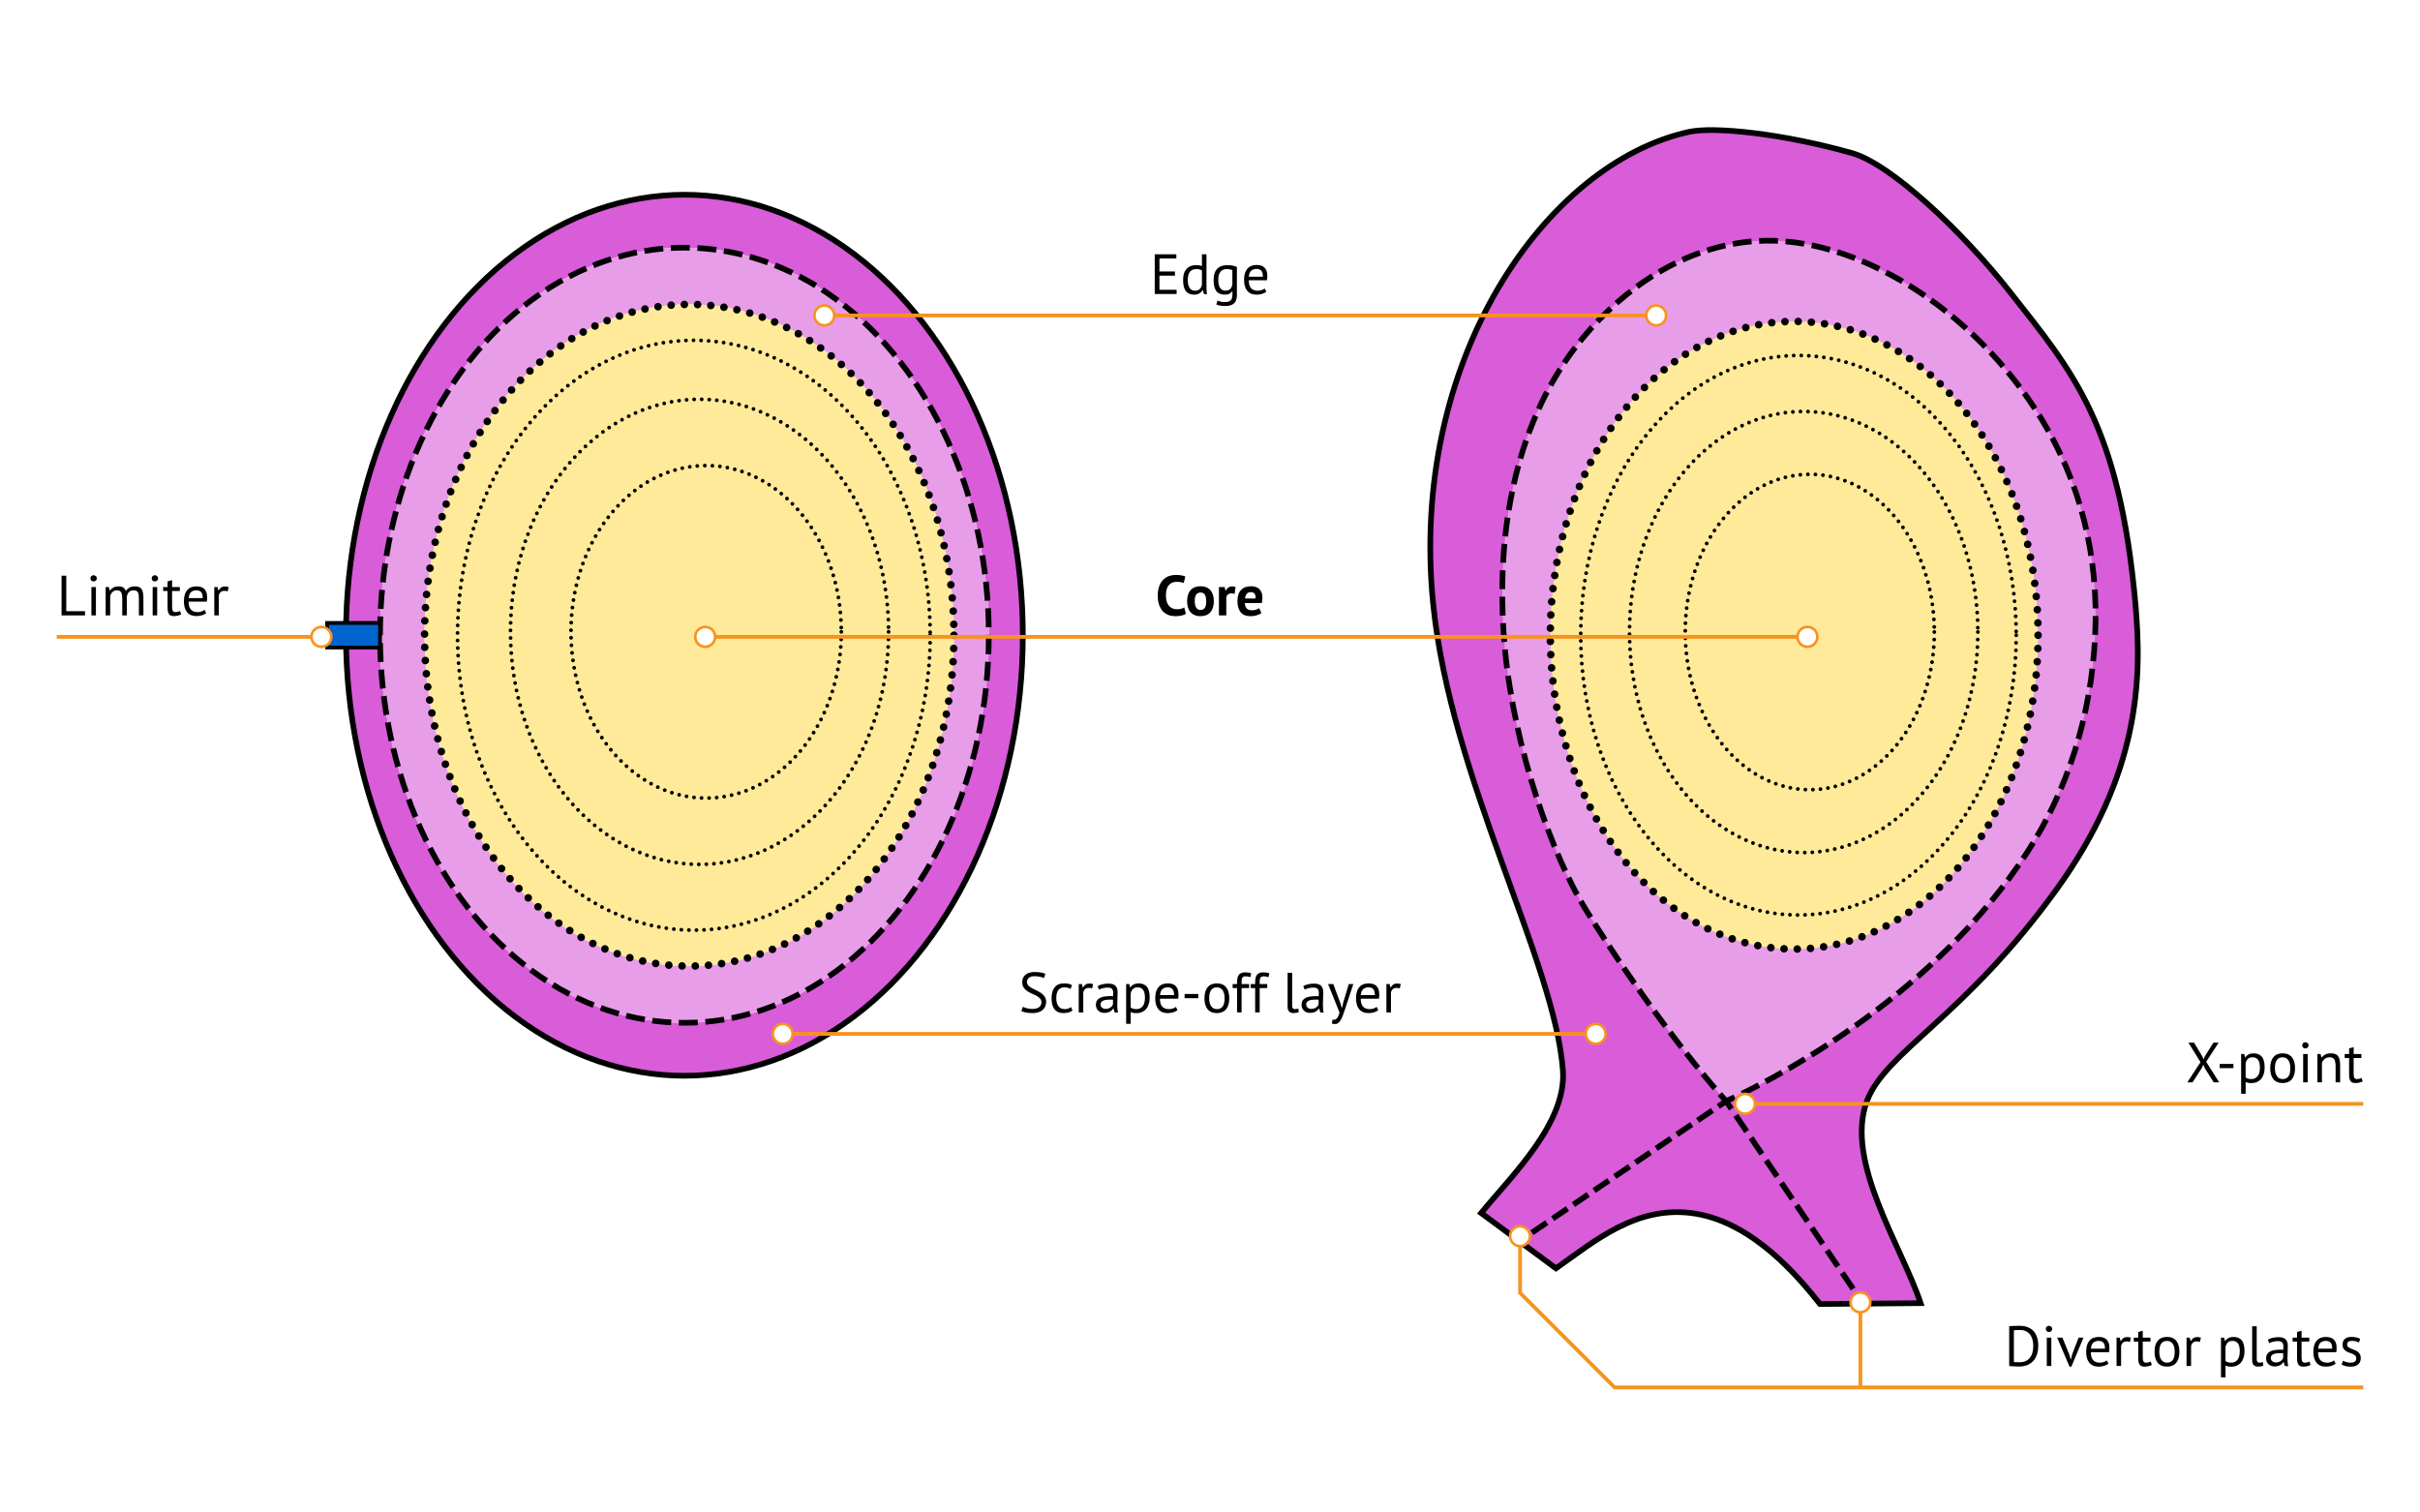 <?xml version="1.0" encoding="UTF-8"?>
<svg xmlns="http://www.w3.org/2000/svg" width="1280" height="800" viewBox="0 0 1280 800">
  <g id="Layer_1" data-name="Layer 1">
    <rect width="1280" height="800" style="fill: #fff; stroke-width: 0px;"/>
    <g>
      <path d="m541,336c0,128.68-80.14,233-179,233s-179-104.32-179-233,80.14-233,179-233,179,104.32,179,233Zm-179-205c-88.92,0-161,91.78-161,205s72.08,205,161,205,161-91.78,161-205-72.08-205-161-205Z" style="fill: #d95cd9; stroke-width: 0px;"/>
      <path d="m523,336c0,113.22-72.08,205-161,205s-161-91.78-161-205,72.08-205,161-205,161,91.78,161,205Zm-158.44-175c-77.32,0-140,78.35-140,175s62.68,175,140,175,140-78.35,140-175-62.68-175-140-175Z" style="fill: #e89de8; stroke-width: 0px;"/>
      <ellipse cx="364.56" cy="336" rx="140" ry="175" style="fill: #ffea99; stroke-width: 0px;"/>
      <ellipse cx="362" cy="336" rx="179" ry="233" style="fill: none; stroke: #000; stroke-miterlimit: 10; stroke-width: 3px;"/>
      <ellipse cx="362" cy="336" rx="161" ry="205" style="fill: none; stroke: #000; stroke-dasharray: 0 0 10.05 4.02; stroke-miterlimit: 10; stroke-width: 3px;"/>
      <ellipse cx="364.56" cy="336" rx="140" ry="175" style="fill: none; stroke: #000; stroke-dasharray: 0 0 0 7; stroke-linecap: round; stroke-linejoin: round; stroke-width: 4px;"/>
      <g>
        <ellipse cx="367" cy="336" rx="125" ry="156" style="fill: none; stroke: #000; stroke-dasharray: 0 0 0 4; stroke-linecap: round; stroke-linejoin: round; stroke-width: 2px;"/>
        <ellipse cx="370" cy="334.2" rx="100" ry="123" style="fill: none; stroke: #000; stroke-dasharray: 0 0 0 4; stroke-linecap: round; stroke-linejoin: round; stroke-width: 2px;"/>
        <ellipse cx="373.5" cy="334.2" rx="71.5" ry="87.95" style="fill: none; stroke: #000; stroke-dasharray: 0 0 0 4; stroke-linecap: round; stroke-linejoin: round; stroke-width: 2px;"/>
      </g>
      <rect x="173" y="329.5" width="28" height="13" style="fill: #0064cf; stroke: #000; stroke-miterlimit: 10; stroke-width: 2px;"/>
    </g>
    <g>
      <path d="m1129.49,319.56c3.5,38.9,2.53,89.49-41.58,150.66-48.9,67.8-90.67,86.03-100.45,112.19-11.96,32,18.42,76.82,28.4,106.86l-53.21.46c-11.13-13.97-34.92-42.69-65.84-47.79s-53.87,14.96-73.82,28.93l-39.57-29.26c16.63-20.29,45.29-47.83,43.23-75.48-4.32-57.86-59.24-154.23-68.6-246.56-13.09-129.1,59.62-233.3,135.33-249.82,13.29-2.9,49.66.89,86.17,11.22,20.69,5.85,58.39,41.47,83.32,73.14,33.83,42.97,58.08,70.5,66.64,165.46Z" style="fill: #d95cd9; stroke-width: 0px;"/>
      <path d="m1108.17,336c-2.04,43.44-14.92,82.26-35.64,114.36-56.83,88.05-159.55,132.05-159.55,132.05,0,0-34.58-37.69-73.99-100.92-17.75-28.48-38.21-85.42-43.06-138.96-5.66-62.45,6.5-121.77,41.15-163.66,21.79-26.34,53.69-48.82,91.86-51.38,51.5-3.46,115.07,35.42,151.06,94.49,20.06,32.92,30.17,71.42,28.17,114.01Z" style="fill: #e89de8; stroke-width: 0px;"/>
      <ellipse cx="949" cy="336" rx="129" ry="166" style="fill: #ffea99; stroke-width: 0px;"/>
      <path d="m1129.49,319.56c3.5,38.9,2.53,89.49-41.58,150.66-48.9,67.8-90.67,86.03-100.45,112.19-11.96,32,18.42,76.82,28.4,106.86l-53.21.46c-11.13-13.97-34.92-42.69-65.84-47.79s-53.87,14.96-73.82,28.93l-39.57-29.26c16.63-20.29,45.29-47.83,43.23-75.48-4.32-57.86-59.24-154.23-68.6-246.56-13.09-129.1,59.62-233.3,135.33-249.82,13.29-2.9,49.66.89,86.17,11.22,20.69,5.85,58.39,41.47,83.32,73.14,33.83,42.97,58.08,70.5,66.64,165.46Z" style="fill: none; stroke: #000; stroke-miterlimit: 10; stroke-width: 3px;"/>
      <g>
        <g>
          <path d="m917.53,580.34c-2.93,1.38-4.55,2.07-4.55,2.07,0,0-1.17-1.27-3.31-3.74" style="fill: none; stroke: #000; stroke-miterlimit: 10; stroke-width: 3px;"/>
          <path d="m907.06,575.65c-11.52-13.49-38.43-46.6-68.07-94.15-17.75-28.48-38.21-85.42-43.06-138.96-5.66-62.45,6.5-121.77,41.15-163.66,21.79-26.34,53.69-48.82,91.86-51.38,51.5-3.46,115.07,35.42,151.06,94.49,20.06,32.92,30.17,71.42,28.17,114.01-2.04,43.44-14.92,82.26-35.64,114.36-48.36,74.92-129.95,117.96-153.2,129.12" style="fill: none; stroke: #000; stroke-dasharray: 0 0 9.99 4; stroke-miterlimit: 10; stroke-width: 3px;"/>
        </g>
        <g>
          <line x1="803.02" y1="656.9" x2="807.16" y2="654.1" style="fill: none; stroke: #000; stroke-miterlimit: 10; stroke-width: 3px;"/>
          <line x1="810.29" y1="651.98" x2="907.28" y2="586.28" style="fill: none; stroke: #000; stroke-dasharray: 0 0 9.45 3.78; stroke-miterlimit: 10; stroke-width: 3px;"/>
          <line x1="908.85" y1="585.22" x2="912.98" y2="582.41" style="fill: none; stroke: #000; stroke-miterlimit: 10; stroke-width: 3px;"/>
        </g>
        <g>
          <line x1="985.26" y1="689.27" x2="982.46" y2="685.13" style="fill: none; stroke: #000; stroke-miterlimit: 10; stroke-width: 3px;"/>
          <line x1="980.16" y1="681.73" x2="916.94" y2="588.25" style="fill: none; stroke: #000; stroke-dasharray: 0 0 10.26 4.1; stroke-miterlimit: 10; stroke-width: 3px;"/>
          <line x1="915.79" y1="586.55" x2="912.98" y2="582.41" style="fill: none; stroke: #000; stroke-miterlimit: 10; stroke-width: 3px;"/>
        </g>
      </g>
      <ellipse cx="949" cy="336" rx="129" ry="166" style="fill: none; stroke: #000; stroke-dasharray: 0 0 0 7; stroke-linecap: round; stroke-linejoin: round; stroke-width: 4px;"/>
      <g>
        <ellipse cx="951.25" cy="336" rx="115.18" ry="147.98" style="fill: none; stroke: #000; stroke-dasharray: 0 0 0 4; stroke-linecap: round; stroke-linejoin: round; stroke-width: 2px;"/>
        <ellipse cx="954.01" cy="334.29" rx="92.14" ry="116.67" style="fill: none; stroke: #000; stroke-dasharray: 0 0 0 4; stroke-linecap: round; stroke-linejoin: round; stroke-width: 2px;"/>
        <ellipse cx="957.24" cy="334.29" rx="65.88" ry="83.42" style="fill: none; stroke: #000; stroke-dasharray: 0 0 0 4; stroke-linecap: round; stroke-linejoin: round; stroke-width: 2px;"/>
      </g>
    </g>
  </g>
  <g id="Layer_2" data-name="Layer 2">
    <g>
      <line x1="1250" y1="583.85" x2="923" y2="583.85" style="fill: none; stroke: #f7931e; stroke-width: 2px;"/>
      <g>
        <path d="m923,578.59c-2.91,0-5.26,2.36-5.26,5.26s2.36,5.26,5.26,5.26,5.26-2.36,5.26-5.26-2.36-5.26-5.26-5.26Z" style="fill: #fff; stroke-width: 0px;"/>
        <path d="m923,577.89c3.29,0,5.96,2.68,5.96,5.96s-2.68,5.96-5.96,5.96-5.96-2.68-5.96-5.96,2.68-5.96,5.96-5.96-3.29,0,0,0Zm0,10.53c2.52,0,4.56-2.05,4.56-4.56s-2.05-4.56-4.56-4.56-4.56,2.05-4.56,4.56,2.05,4.56,4.56,4.56-2.52,0,0,0Z" style="fill: #f7931e; stroke-width: 0px;"/>
      </g>
    </g>
    <g>
      <line x1="373" y1="336.85" x2="956" y2="336.85" style="fill: none; stroke: #f7931e; stroke-width: 2px;"/>
      <g>
        <path d="m373,342.11c-2.91,0-5.26-2.36-5.26-5.26s2.36-5.26,5.26-5.26,5.26,2.36,5.26,5.26-2.36,5.26-5.26,5.26Z" style="fill: #fff; stroke-width: 0px;"/>
        <path d="m373,342.81c3.29,0,5.96-2.68,5.96-5.96s-2.68-5.96-5.96-5.96-5.96,2.68-5.96,5.96,2.68,5.96,5.96,5.96-3.29,0,0,0Zm0-10.53c2.52,0,4.56,2.05,4.56,4.56s-2.05,4.56-4.56,4.56-4.56-2.05-4.56-4.56,2.05-4.56,4.56-4.56-2.52,0,0,0Z" style="fill: #f7931e; stroke-width: 0px;"/>
      </g>
      <g>
        <path d="m956,342.11c2.91,0,5.26-2.36,5.26-5.26s-2.36-5.26-5.26-5.26-5.26,2.36-5.26,5.26,2.36,5.26,5.26,5.26Z" style="fill: #fff; stroke-width: 0px;"/>
        <path d="m956,342.81c-3.29,0-5.96-2.68-5.96-5.96s2.68-5.96,5.96-5.96,5.96,2.68,5.96,5.96-2.68,5.96-5.96,5.96,3.29,0,0,0Zm0-10.53c-2.52,0-4.56,2.05-4.56,4.56s2.05,4.56,4.56,4.56,4.56-2.05,4.56-4.56-2.05-4.56-4.56-4.56,2.52,0,0,0Z" style="fill: #f7931e; stroke-width: 0px;"/>
      </g>
    </g>
    <g>
      <line x1="414" y1="546.85" x2="844" y2="546.85" style="fill: none; stroke: #f7931e; stroke-width: 2px;"/>
      <g>
        <path d="m414,552.11c-2.91,0-5.26-2.36-5.26-5.26s2.36-5.26,5.26-5.26,5.26,2.36,5.26,5.26-2.36,5.26-5.26,5.26Z" style="fill: #fff; stroke-width: 0px;"/>
        <path d="m414,552.81c3.29,0,5.96-2.68,5.96-5.96s-2.68-5.96-5.96-5.96-5.96,2.68-5.96,5.96,2.68,5.96,5.96,5.96-3.29,0,0,0Zm0-10.53c2.52,0,4.56,2.05,4.56,4.56s-2.05,4.56-4.56,4.56-4.56-2.05-4.56-4.56,2.05-4.56,4.56-4.56-2.52,0,0,0Z" style="fill: #f7931e; stroke-width: 0px;"/>
      </g>
      <g>
        <path d="m844,552.11c2.91,0,5.26-2.36,5.26-5.26s-2.36-5.26-5.26-5.26-5.26,2.36-5.26,5.26,2.36,5.26,5.26,5.26Z" style="fill: #fff; stroke-width: 0px;"/>
        <path d="m844,552.81c-3.29,0-5.96-2.68-5.96-5.96s2.68-5.96,5.96-5.96,5.96,2.68,5.96,5.96-2.68,5.96-5.96,5.96,3.29,0,0,0Zm0-10.53c-2.52,0-4.56,2.05-4.56,4.56s2.05,4.56,4.56,4.56,4.56-2.05,4.56-4.56-2.05-4.56-4.56-4.56,2.52,0,0,0Z" style="fill: #f7931e; stroke-width: 0px;"/>
      </g>
    </g>
    <g>
      <line x1="436" y1="166.85" x2="876" y2="166.85" style="fill: none; stroke: #f7931e; stroke-width: 2px;"/>
      <g>
        <path d="m436,172.11c-2.91,0-5.26-2.36-5.26-5.26s2.36-5.26,5.26-5.26,5.26,2.36,5.26,5.26-2.36,5.26-5.26,5.26Z" style="fill: #fff; stroke-width: 0px;"/>
        <path d="m436,172.81c3.29,0,5.96-2.68,5.96-5.96s-2.68-5.96-5.96-5.96-5.96,2.68-5.96,5.96,2.68,5.96,5.96,5.96-3.29,0,0,0Zm0-10.53c2.52,0,4.56,2.05,4.56,4.56s-2.05,4.56-4.56,4.56-4.56-2.05-4.56-4.56,2.05-4.56,4.56-4.56-2.52,0,0,0Z" style="fill: #f7931e; stroke-width: 0px;"/>
      </g>
      <g>
        <path d="m876,172.11c2.91,0,5.26-2.36,5.26-5.26s-2.36-5.26-5.26-5.26-5.26,2.36-5.26,5.26,2.36,5.26,5.26,5.26Z" style="fill: #fff; stroke-width: 0px;"/>
        <path d="m876,172.81c-3.29,0-5.96-2.68-5.96-5.96s2.68-5.96,5.96-5.96,5.96,2.68,5.96,5.96-2.68,5.96-5.96,5.96,3.29,0,0,0Zm0-10.53c-2.52,0-4.56,2.05-4.56,4.56s2.05,4.56,4.56,4.56,4.56-2.05,4.56-4.56-2.05-4.56-4.56-4.56,2.52,0,0,0Z" style="fill: #f7931e; stroke-width: 0px;"/>
      </g>
    </g>
    <g>
      <line x1="30" y1="336.85" x2="170" y2="336.85" style="fill: none; stroke: #f7931e; stroke-width: 2px;"/>
      <g>
        <path d="m170,342.11c2.91,0,5.26-2.36,5.26-5.26s-2.36-5.26-5.26-5.26-5.26,2.36-5.26,5.26,2.36,5.26,5.26,5.26Z" style="fill: #fff; stroke-width: 0px;"/>
        <path d="m170,342.81c-3.29,0-5.96-2.68-5.96-5.96s2.68-5.96,5.96-5.96,5.96,2.68,5.96,5.96-2.68,5.96-5.96,5.96,3.29,0,0,0Zm0-10.53c-2.52,0-4.56,2.05-4.56,4.56s2.05,4.56,4.56,4.56,4.56-2.05,4.56-4.56-2.05-4.56-4.56-4.56,2.52,0,0,0Z" style="fill: #f7931e; stroke-width: 0px;"/>
      </g>
    </g>
    <g>
      <path d="m1250,733.85h-396c-19.53-19.53-30.47-30.47-50-50v-30" style="fill: none; stroke: #f7931e; stroke-width: 2px;"/>
      <g>
        <circle cx="804" cy="653.85" r="5.26" style="fill: #fff; stroke-width: 0px;"/>
        <path d="m809.96,653.85c0,3.29-2.68,5.96-5.96,5.96s-5.96-2.68-5.96-5.96,2.68-5.96,5.96-5.96,5.96,2.68,5.96,5.96,0-3.29,0,0Zm-10.53,0c0,2.52,2.05,4.56,4.56,4.56s4.56-2.05,4.56-4.56-2.05-4.56-4.56-4.56-4.56,2.05-4.56,4.56,0-2.52,0,0Z" style="fill: #f7931e; stroke-width: 0px;"/>
      </g>
    </g>
    <g>
      <line x1="984" y1="733.85" x2="984" y2="688.85" style="fill: none; stroke: #f7931e; stroke-width: 2px;"/>
      <g>
        <circle cx="984" cy="688.85" r="5.26" style="fill: #fff; stroke-width: 0px;"/>
        <path d="m989.96,688.85c0,3.29-2.68,5.96-5.96,5.96s-5.96-2.68-5.96-5.96,2.68-5.96,5.96-5.96,5.96,2.68,5.96,5.96,0-3.29,0,0Zm-10.53,0c0,2.52,2.05,4.56,4.56,4.56s4.56-2.05,4.56-4.56-2.05-4.56-4.56-4.56-4.56,2.05-4.56,4.56,0-2.52,0,0Z" style="fill: #f7931e; stroke-width: 0px;"/>
      </g>
    </g>
    <g>
      <g>
        <path d="m1163.9,561.82l-6.39-10.32h3l4.26,7.11.75,1.71.72-1.71,4.5-7.11h2.76l-6.6,10.11,6.9,10.89h-2.91l-4.74-7.53-.81-1.8-.78,1.8-4.86,7.53h-2.79l6.99-10.68Z" style="stroke-width: 0px;"/>
        <path d="m1174.04,562.75h7.26v2.22h-7.26v-2.22Z" style="stroke-width: 0px;"/>
        <path d="m1185.38,557.5h1.65l.45,1.8h.12c.46-.7,1.05-1.23,1.79-1.6s1.57-.55,2.5-.55c2,0,3.49.59,4.47,1.77.98,1.18,1.47,3.11,1.47,5.79,0,1.26-.17,2.4-.5,3.41-.33,1.01-.79,1.87-1.39,2.57-.6.7-1.33,1.24-2.18,1.62-.85.38-1.79.57-2.83.57-.74,0-1.33-.04-1.75-.13s-.9-.24-1.39-.46v6.24h-2.4v-21Zm6.06,1.74c-1.02,0-1.83.26-2.42.79-.59.53-1,1.33-1.25,2.41v7.44c.36.28.77.5,1.23.65.46.15,1.07.22,1.83.22,1.38,0,2.48-.52,3.29-1.54.81-1.03,1.21-2.54,1.21-4.54,0-.82-.07-1.56-.21-2.24-.14-.67-.37-1.24-.67-1.71-.31-.47-.71-.83-1.2-1.1-.49-.26-1.09-.39-1.81-.39Z" style="stroke-width: 0px;"/>
        <path d="m1200.77,565c0-2.54.56-4.49,1.7-5.84,1.13-1.35,2.75-2.02,4.88-2.02,1.12,0,2.09.18,2.92.55s1.51.9,2.05,1.59c.54.69.94,1.52,1.2,2.49s.39,2.05.39,3.23c0,2.54-.56,4.48-1.69,5.83-1.13,1.35-2.76,2.03-4.88,2.03-1.12,0-2.1-.19-2.92-.55-.83-.37-1.52-.9-2.06-1.59-.54-.69-.94-1.52-1.2-2.49-.26-.97-.39-2.04-.39-3.22Zm2.49,0c0,.76.08,1.49.22,2.19.15.7.38,1.31.71,1.83.32.52.74.94,1.26,1.26.52.32,1.15.48,1.89.48,2.72.02,4.08-1.9,4.08-5.76,0-.78-.08-1.52-.23-2.22-.15-.7-.38-1.31-.71-1.83-.32-.52-.74-.93-1.26-1.24-.52-.31-1.15-.46-1.89-.46-2.72-.02-4.08,1.9-4.08,5.76Z" style="stroke-width: 0px;"/>
        <path d="m1217.69,552.94c0-.46.16-.86.46-1.19.31-.33.71-.49,1.19-.49s.89.16,1.23.49.51.73.51,1.19-.17.84-.51,1.14c-.34.3-.75.45-1.23.45s-.88-.15-1.19-.45c-.31-.3-.46-.68-.46-1.14Zm.51,4.56h2.4v15h-2.4v-15Z" style="stroke-width: 0px;"/>
        <path d="m1235.36,572.5v-8.55c0-1.56-.23-2.73-.67-3.53-.45-.79-1.28-1.18-2.48-1.18-1.06,0-1.93.28-2.62.85-.69.57-1.17,1.29-1.46,2.15v10.26h-2.4v-15h1.68l.45,1.83h.12c.48-.64,1.12-1.17,1.93-1.58.81-.41,1.77-.61,2.9-.61.82,0,1.54.09,2.16.28.62.19,1.14.53,1.55,1.01.41.48.72,1.12.93,1.94.21.81.31,1.83.31,3.07v9.06h-2.4Z" style="stroke-width: 0px;"/>
        <path d="m1240.16,557.5h2.34v-2.97l2.4-.69v3.66h4.08v2.1h-4.08v8.31c0,1.04.13,1.77.39,2.21.26.43.7.64,1.32.64.52,0,.96-.05,1.32-.17.36-.11.76-.25,1.2-.43l.54,1.83c-.54.26-1.13.47-1.77.63-.64.16-1.33.24-2.07.24-1.22,0-2.08-.34-2.58-1.04-.5-.69-.75-1.84-.75-3.46v-8.76h-2.34v-2.1Z" style="stroke-width: 0px;"/>
      </g>
      <g>
        <path d="m1062.71,701.5c.38-.06.8-.11,1.28-.13.47-.03.96-.05,1.47-.06s1.01-.02,1.5-.03c.49,0,.95-.01,1.37-.01,1.68,0,3.13.26,4.36.78,1.23.52,2.25,1.25,3.04,2.18s1.4,2.04,1.79,3.34c.39,1.3.58,2.73.58,4.29,0,1.42-.18,2.79-.55,4.09-.37,1.31-.96,2.47-1.75,3.48-.8,1.01-1.84,1.82-3.12,2.43-1.28.61-2.83.92-4.65.92-.32,0-.73,0-1.24-.02-.51,0-1.04-.03-1.58-.06s-1.04-.06-1.5-.08c-.46-.02-.79-.05-.99-.09v-21.03Zm5.67,1.98h-.85c-.31,0-.62.01-.92.03-.3.02-.58.04-.83.06-.25.02-.45.04-.58.06v16.8c.1.02.29.04.57.04s.57.02.87.03c.3.01.59.02.87.03s.47.01.57.01c1.4,0,2.57-.24,3.52-.72.95-.48,1.71-1.12,2.28-1.94s.98-1.74,1.21-2.79c.24-1.05.36-2.13.36-3.25,0-.98-.11-1.96-.33-2.96-.22-.99-.6-1.88-1.14-2.69-.54-.8-1.27-1.46-2.18-1.96s-2.05-.76-3.43-.76Z" style="stroke-width: 0px;"/>
        <path d="m1082.09,702.94c0-.46.15-.86.46-1.19.31-.33.71-.49,1.18-.49s.89.16,1.23.49c.34.33.51.73.51,1.19s-.17.84-.51,1.14c-.34.3-.75.45-1.23.45s-.88-.15-1.18-.45c-.31-.3-.46-.68-.46-1.14Zm.51,4.56h2.4v15h-2.4v-15Z" style="stroke-width: 0px;"/>
        <path d="m1094.45,716.29l.84,2.85h.03l.75-2.91,3.36-8.73h2.58l-6.39,15.33h-1.02l-6.51-15.33h2.76l3.6,8.79Z" style="stroke-width: 0px;"/>
        <path d="m1115.21,721.3c-.6.48-1.35.86-2.26,1.14s-1.88.42-2.89.42c-1.14,0-2.13-.19-2.97-.55-.84-.37-1.53-.9-2.07-1.59-.54-.69-.94-1.52-1.2-2.47-.26-.96-.39-2.04-.39-3.24,0-2.56.57-4.51,1.71-5.85,1.14-1.34,2.77-2.01,4.89-2.01.68,0,1.36.08,2.04.23.68.15,1.29.43,1.83.85.54.42.98,1.01,1.32,1.78.34.77.51,1.79.51,3.04,0,.66-.06,1.39-.18,2.19h-9.63c0,.88.09,1.66.27,2.34.18.68.46,1.25.84,1.72.38.47.88.83,1.49,1.08.61.25,1.35.38,2.23.38.68,0,1.36-.12,2.04-.36.68-.24,1.19-.52,1.53-.84l.9,1.74Zm-5.16-12.06c-1.18,0-2.13.31-2.83.93-.71.62-1.14,1.68-1.28,3.18h7.44c0-1.52-.29-2.58-.87-3.2-.58-.61-1.4-.91-2.46-.91Z" style="stroke-width: 0px;"/>
        <path d="m1126.58,709.81c-.6-.2-1.17-.3-1.71-.3-.86,0-1.54.23-2.04.71-.5.47-.81,1.06-.93,1.79v10.5h-2.4v-15h1.68l.45,1.83h.12c.38-.68.83-1.21,1.37-1.58.53-.37,1.21-.55,2.03-.55.58,0,1.23.1,1.95.3l-.51,2.31Z" style="stroke-width: 0px;"/>
        <path d="m1128.62,707.5h2.34v-2.97l2.4-.69v3.66h4.08v2.1h-4.08v8.31c0,1.04.13,1.77.39,2.21.26.43.7.64,1.32.64.52,0,.96-.05,1.32-.17.36-.11.76-.25,1.2-.43l.54,1.83c-.54.26-1.13.47-1.77.63-.64.16-1.33.24-2.07.24-1.22,0-2.08-.34-2.58-1.04-.5-.69-.75-1.84-.75-3.46v-8.76h-2.34v-2.1Z" style="stroke-width: 0px;"/>
        <path d="m1139.6,715c0-2.54.56-4.49,1.69-5.84,1.13-1.35,2.75-2.02,4.88-2.02,1.12,0,2.09.18,2.92.55s1.52.9,2.06,1.59c.54.69.94,1.52,1.2,2.49.26.97.39,2.05.39,3.23,0,2.54-.57,4.48-1.7,5.83-1.13,1.35-2.75,2.03-4.88,2.03-1.12,0-2.09-.19-2.92-.55-.83-.37-1.51-.9-2.05-1.59-.54-.69-.94-1.52-1.2-2.49-.26-.97-.39-2.04-.39-3.22Zm2.49,0c0,.76.08,1.49.23,2.19.15.7.38,1.31.71,1.83.32.52.74.94,1.26,1.26.52.32,1.15.48,1.89.48,2.72.02,4.08-1.9,4.08-5.76,0-.78-.08-1.52-.22-2.22-.15-.7-.39-1.31-.71-1.83-.32-.52-.74-.93-1.26-1.24-.52-.31-1.15-.46-1.89-.46-2.72-.02-4.08,1.9-4.08,5.76Z" style="stroke-width: 0px;"/>
        <path d="m1163.6,709.81c-.6-.2-1.17-.3-1.71-.3-.86,0-1.54.23-2.04.71-.5.47-.81,1.06-.93,1.79v10.5h-2.4v-15h1.68l.45,1.83h.12c.38-.68.83-1.21,1.36-1.58.53-.37,1.21-.55,2.03-.55.58,0,1.23.1,1.95.3l-.51,2.31Z" style="stroke-width: 0px;"/>
        <path d="m1174.73,707.5h1.65l.45,1.8h.12c.46-.7,1.05-1.23,1.79-1.6s1.57-.55,2.5-.55c2,0,3.49.59,4.47,1.77.98,1.18,1.47,3.11,1.47,5.79,0,1.26-.17,2.4-.5,3.41-.33,1.01-.79,1.87-1.39,2.57-.6.7-1.33,1.24-2.18,1.62-.85.38-1.79.57-2.83.57-.74,0-1.33-.04-1.75-.13s-.9-.24-1.39-.46v6.24h-2.4v-21Zm6.06,1.74c-1.02,0-1.83.26-2.42.79-.59.53-1,1.33-1.25,2.41v7.44c.36.28.77.5,1.23.65.46.15,1.07.22,1.83.22,1.38,0,2.48-.52,3.29-1.54.81-1.03,1.21-2.54,1.21-4.54,0-.82-.07-1.56-.21-2.24-.14-.67-.37-1.24-.67-1.71-.31-.47-.71-.83-1.2-1.1-.49-.26-1.09-.39-1.81-.39Z" style="stroke-width: 0px;"/>
        <path d="m1193.63,718.81c0,.7.12,1.2.36,1.5s.58.45,1.02.45c.26,0,.54-.02.84-.06.3-.04.64-.13,1.02-.27l.27,1.89c-.32.16-.77.29-1.34.39-.57.1-1.06.15-1.48.15-.9,0-1.64-.25-2.22-.76-.58-.51-.87-1.38-.87-2.59v-18h2.4v17.31Z" style="stroke-width: 0px;"/>
        <path d="m1199.48,708.61c.76-.46,1.65-.8,2.66-1.02s2.07-.33,3.17-.33c1.04,0,1.88.14,2.5.42.63.28,1.11.64,1.44,1.09s.55.95.66,1.49c.11.54.17,1.08.17,1.62,0,1.2-.03,2.37-.09,3.51-.06,1.14-.09,2.22-.09,3.24,0,.74.03,1.44.09,2.1.06.66.17,1.27.33,1.83h-1.77l-.63-2.1h-.15c-.18.28-.41.56-.67.83-.27.27-.6.51-.97.72-.38.21-.82.39-1.32.53-.5.14-1.07.21-1.71.21s-1.24-.1-1.79-.3c-.55-.2-1.03-.48-1.42-.86-.4-.37-.72-.81-.95-1.33-.23-.52-.34-1.11-.34-1.77,0-.88.18-1.61.54-2.21.36-.59.86-1.06,1.51-1.41.65-.35,1.43-.6,2.34-.75.91-.15,1.92-.23,3.02-.23h.82c.27,0,.54.02.83.06.06-.6.09-1.14.09-1.62,0-1.1-.22-1.87-.66-2.31-.44-.44-1.24-.66-2.4-.66-.34,0-.71.03-1.09.08-.39.05-.79.12-1.2.21-.41.09-.8.21-1.17.34-.37.13-.7.28-.98.45l-.75-1.83Zm4.26,12.03c.56,0,1.06-.08,1.5-.23.44-.15.82-.34,1.14-.57.32-.23.58-.49.79-.76.21-.28.37-.55.46-.81v-2.49c-.28-.02-.57-.04-.85-.04-.29,0-.58-.01-.86-.01-.62,0-1.22.04-1.81.1-.59.07-1.11.2-1.56.39s-.81.45-1.08.78c-.27.33-.4.75-.4,1.25,0,.7.25,1.27.75,1.72.5.45,1.14.67,1.92.67Z" style="stroke-width: 0px;"/>
        <path d="m1212.62,707.5h2.34v-2.97l2.4-.69v3.66h4.08v2.1h-4.08v8.31c0,1.04.13,1.77.39,2.21.26.43.7.64,1.32.64.52,0,.96-.05,1.32-.17.36-.11.76-.25,1.2-.43l.54,1.83c-.54.26-1.13.47-1.77.63-.64.16-1.33.24-2.07.24-1.22,0-2.08-.34-2.58-1.04-.5-.69-.75-1.84-.75-3.46v-8.76h-2.34v-2.1Z" style="stroke-width: 0px;"/>
        <path d="m1235.39,721.3c-.6.48-1.36.86-2.26,1.14-.91.28-1.88.42-2.9.42-1.14,0-2.13-.19-2.97-.55-.84-.37-1.53-.9-2.07-1.59-.54-.69-.94-1.52-1.2-2.47-.26-.96-.39-2.04-.39-3.24,0-2.56.57-4.51,1.71-5.85,1.14-1.34,2.77-2.01,4.89-2.01.68,0,1.36.08,2.04.23.68.15,1.29.43,1.83.85.54.42.98,1.01,1.32,1.78.34.77.51,1.79.51,3.04,0,.66-.06,1.39-.18,2.19h-9.63c0,.88.09,1.66.27,2.34.18.68.46,1.25.84,1.72.38.47.88.83,1.49,1.08s1.35.38,2.24.38c.68,0,1.36-.12,2.04-.36.68-.24,1.19-.52,1.53-.84l.9,1.74Zm-5.16-12.06c-1.18,0-2.12.31-2.83.93-.71.62-1.13,1.68-1.27,3.18h7.44c0-1.52-.29-2.58-.87-3.2-.58-.61-1.4-.91-2.46-.91Z" style="stroke-width: 0px;"/>
        <path d="m1246.28,718.42c0-.6-.18-1.07-.54-1.41s-.81-.62-1.33-.86c-.53-.23-1.11-.45-1.74-.66-.63-.21-1.21-.48-1.74-.81-.53-.33-.98-.75-1.33-1.27-.36-.52-.54-1.22-.54-2.1,0-1.44.41-2.5,1.23-3.17s1.96-1,3.42-1c1.08,0,1.98.09,2.71.28.73.19,1.37.42,1.91.68l-.57,1.98c-.46-.22-1.01-.42-1.67-.59-.65-.17-1.34-.25-2.08-.25-.88,0-1.53.15-1.93.45-.41.3-.62.82-.62,1.56,0,.52.18.92.54,1.21s.8.55,1.33.78c.53.23,1.11.46,1.74.68.63.22,1.21.51,1.74.87.53.36.97.82,1.33,1.37.36.55.54,1.28.54,2.18,0,.64-.11,1.24-.32,1.8-.21.56-.54,1.04-.97,1.44-.44.4-.99.72-1.64.95-.65.23-1.42.34-2.29.34-1.14,0-2.11-.11-2.91-.33-.8-.22-1.47-.48-2.01-.78l.72-2.04c.46.26,1.06.5,1.8.72.74.22,1.49.33,2.25.33.86,0,1.57-.17,2.13-.51.56-.34.84-.95.84-1.83Z" style="stroke-width: 0px;"/>
      </g>
      <g>
        <path d="m627.24,324.64c-.64.46-1.46.78-2.44.98-.99.2-2.01.3-3.05.3-1.26,0-2.46-.19-3.58-.58s-2.12-1.02-2.98-1.89c-.86-.87-1.54-2-2.06-3.39-.51-1.39-.76-3.08-.76-5.06s.28-3.78.85-5.17c.57-1.39,1.31-2.51,2.22-3.36.91-.85,1.92-1.46,3.04-1.83,1.12-.37,2.24-.55,3.36-.55,1.2,0,2.21.08,3.04.24.83.16,1.52.35,2.06.57l-.81,3.48c-.46-.22-1.01-.38-1.64-.48s-1.4-.15-2.29-.15c-1.66,0-3,.59-4,1.77-1.01,1.18-1.52,3.02-1.52,5.5,0,1.08.12,2.07.36,2.96.24.89.6,1.65,1.1,2.28.49.63,1.1,1.12,1.83,1.47.73.35,1.57.53,2.53.53.9,0,1.66-.09,2.28-.27.62-.18,1.16-.41,1.62-.69l.84,3.34Z" style="stroke-width: 0px;"/>
        <path d="m627.9,318c0-2.54.62-4.49,1.86-5.87,1.24-1.37,2.98-2.05,5.22-2.05,1.2,0,2.24.19,3.12.57.88.38,1.61.92,2.19,1.6s1.02,1.53,1.31,2.5c.29.98.43,2.06.43,3.24,0,2.54-.62,4.5-1.84,5.87-1.23,1.37-2.97,2.05-5.21,2.05-1.2,0-2.24-.19-3.12-.57-.88-.38-1.62-.92-2.21-1.6-.59-.69-1.03-1.52-1.32-2.5s-.43-2.06-.43-3.24Zm4.02,0c0,.66.06,1.27.18,1.83.12.56.3,1.05.54,1.47.24.42.56.75.94.98.39.23.85.35,1.4.35,1.02,0,1.78-.37,2.28-1.11.5-.74.75-1.91.75-3.51,0-1.38-.23-2.49-.69-3.35-.46-.85-1.24-1.27-2.34-1.27-.96,0-1.71.36-2.25,1.08-.54.72-.81,1.9-.81,3.54Z" style="stroke-width: 0px;"/>
        <path d="m653,314.16c-.62-.22-1.18-.33-1.68-.33-.7,0-1.29.19-1.75.55-.47.37-.79.85-.95,1.43v9.69h-3.9v-15h3.03l.45,1.98h.12c.34-.74.8-1.31,1.38-1.71.58-.4,1.26-.6,2.04-.6.52,0,1.11.11,1.77.33l-.51,3.66Z" style="stroke-width: 0px;"/>
        <path d="m667.25,324.21c-.6.48-1.42.89-2.45,1.21-1.03.33-2.12.5-3.29.5-2.42,0-4.19-.71-5.31-2.11-1.12-1.41-1.68-3.35-1.68-5.81,0-2.64.63-4.62,1.89-5.94s3.03-1.98,5.31-1.98c.76,0,1.5.1,2.22.3.72.2,1.36.53,1.92.99.56.46,1.01,1.08,1.35,1.86s.51,1.75.51,2.91c0,.42-.03.87-.07,1.35-.05.48-.13.98-.23,1.5h-9c.06,1.26.38,2.21.98,2.85.59.64,1.54.96,2.86.96.82,0,1.55-.12,2.21-.38.65-.25,1.14-.5,1.49-.76l1.29,2.55Zm-5.58-11.01c-1.02,0-1.78.31-2.26.92-.49.61-.79,1.42-.89,2.44h5.58c.08-1.08-.08-1.91-.5-2.49-.41-.58-1.05-.87-1.93-.87Z" style="stroke-width: 0px;"/>
      </g>
      <g>
        <path d="m550.83,530.16c0-.84-.25-1.53-.75-2.06s-1.12-1-1.88-1.41c-.75-.41-1.56-.79-2.44-1.16-.88-.36-1.69-.79-2.44-1.3s-1.38-1.14-1.88-1.89c-.5-.75-.75-1.71-.75-2.87,0-1.64.57-2.94,1.71-3.9,1.14-.96,2.76-1.44,4.86-1.44,1.22,0,2.33.09,3.33.27,1,.18,1.78.41,2.34.69l-.75,2.22c-.46-.23-1.14-.44-2.02-.65-.89-.21-1.9-.31-3.02-.31-1.32,0-2.31.29-2.97.88-.66.59-.99,1.29-.99,2.09s.25,1.43.75,1.95c.5.52,1.12.99,1.88,1.39.75.41,1.56.82,2.45,1.22.88.4,1.69.87,2.44,1.4.75.53,1.38,1.16,1.88,1.9.5.74.75,1.66.75,2.76,0,.9-.16,1.71-.48,2.43-.32.72-.79,1.34-1.41,1.86-.62.52-1.37.92-2.25,1.2-.88.28-1.88.42-3,.42-1.5,0-2.74-.12-3.72-.34-.98-.23-1.74-.49-2.28-.76l.84-2.22c.46.25,1.14.5,2.04.75.9.24,1.91.37,3.03.37.66,0,1.28-.07,1.86-.2s1.08-.34,1.5-.63c.42-.29.75-.65,1-1.09s.38-.96.38-1.56Z" style="stroke-width: 0px;"/>
        <path d="m567.27,534.51c-.6.44-1.31.78-2.13,1-.82.23-1.68.34-2.58.34-1.16,0-2.14-.19-2.94-.55-.8-.37-1.46-.9-1.97-1.59-.51-.69-.88-1.52-1.11-2.49-.23-.97-.34-2.04-.34-3.22,0-2.54.56-4.49,1.68-5.84,1.12-1.35,2.73-2.02,4.83-2.02.96,0,1.77.08,2.44.23.67.15,1.28.36,1.82.64l-.69,2.07c-.46-.26-.97-.46-1.53-.62-.56-.15-1.16-.22-1.8-.22-2.84,0-4.26,1.92-4.26,5.76,0,.76.08,1.48.23,2.17.15.69.4,1.3.75,1.83.35.53.81.96,1.38,1.28.57.32,1.27.48,2.12.48.72,0,1.36-.11,1.94-.33.57-.22,1.03-.47,1.39-.75l.78,1.83Z" style="stroke-width: 0px;"/>
        <path d="m577.65,522.81c-.6-.2-1.17-.3-1.71-.3-.86,0-1.54.23-2.04.71-.5.47-.81,1.06-.93,1.79v10.5h-2.4v-15h1.68l.45,1.83h.12c.38-.68.83-1.21,1.36-1.58.53-.37,1.21-.55,2.03-.55.58,0,1.23.1,1.95.3l-.51,2.31Z" style="stroke-width: 0px;"/>
        <path d="m580.53,521.61c.76-.46,1.65-.8,2.66-1.02,1.01-.22,2.06-.33,3.17-.33,1.04,0,1.88.14,2.5.42.63.28,1.11.64,1.44,1.09s.55.95.66,1.49c.11.54.17,1.08.17,1.62,0,1.2-.03,2.37-.09,3.51s-.09,2.22-.09,3.24c0,.74.03,1.44.09,2.1s.17,1.27.33,1.83h-1.77l-.63-2.1h-.15c-.18.28-.41.56-.68.83-.27.27-.6.51-.97.72-.38.21-.82.39-1.32.53-.5.14-1.07.21-1.71.21s-1.23-.1-1.79-.3-1.02-.48-1.42-.86c-.4-.37-.72-.81-.94-1.33-.23-.52-.35-1.11-.35-1.77,0-.88.18-1.61.54-2.21.36-.59.86-1.06,1.52-1.41.65-.35,1.43-.6,2.34-.75.91-.15,1.92-.23,3.02-.23h.82c.27,0,.54.02.83.06.06-.6.09-1.14.09-1.62,0-1.1-.22-1.87-.66-2.31-.44-.44-1.24-.66-2.4-.66-.34,0-.7.03-1.09.08-.39.05-.79.12-1.2.21-.41.09-.8.21-1.17.34-.37.13-.7.28-.98.45l-.75-1.83Zm4.26,12.03c.56,0,1.06-.08,1.5-.23.44-.15.82-.34,1.14-.57.32-.23.58-.49.79-.76.21-.28.36-.55.46-.81v-2.49c-.28-.02-.57-.04-.85-.04-.29,0-.58-.01-.85-.01-.62,0-1.23.04-1.81.1-.59.07-1.11.2-1.56.39s-.81.45-1.08.78-.4.75-.4,1.25c0,.7.25,1.27.75,1.72.5.45,1.14.67,1.92.67Z" style="stroke-width: 0px;"/>
        <path d="m595.65,520.5h1.65l.45,1.8h.12c.46-.7,1.05-1.23,1.79-1.6.73-.37,1.56-.55,2.5-.55,2,0,3.49.59,4.47,1.77.98,1.18,1.47,3.11,1.47,5.79,0,1.26-.16,2.4-.49,3.41-.33,1.01-.79,1.87-1.4,2.57-.6.7-1.33,1.24-2.18,1.62-.85.38-1.79.57-2.83.57-.74,0-1.33-.04-1.75-.13-.43-.09-.9-.24-1.4-.46v6.24h-2.4v-21Zm6.06,1.74c-1.02,0-1.83.26-2.42.79-.59.53-1,1.33-1.25,2.41v7.44c.36.28.77.5,1.23.65.46.15,1.07.22,1.83.22,1.38,0,2.48-.52,3.29-1.54.81-1.03,1.21-2.54,1.21-4.54,0-.82-.07-1.56-.21-2.24-.14-.67-.37-1.24-.68-1.71-.31-.47-.71-.83-1.2-1.1-.49-.26-1.1-.39-1.81-.39Z" style="stroke-width: 0px;"/>
        <path d="m622.82,534.3c-.6.48-1.35.86-2.26,1.14-.91.28-1.88.42-2.9.42-1.14,0-2.13-.19-2.97-.55-.84-.37-1.53-.9-2.07-1.59-.54-.69-.94-1.52-1.2-2.47-.26-.96-.39-2.04-.39-3.24,0-2.56.57-4.51,1.71-5.85,1.14-1.34,2.77-2.01,4.89-2.01.68,0,1.36.08,2.04.23.68.15,1.29.43,1.83.85.54.42.98,1.01,1.32,1.78.34.77.51,1.79.51,3.04,0,.66-.06,1.39-.18,2.19h-9.63c0,.88.09,1.66.27,2.34s.46,1.25.84,1.72c.38.47.88.83,1.49,1.08.61.25,1.35.38,2.23.38.68,0,1.36-.12,2.04-.36.68-.24,1.19-.52,1.53-.84l.9,1.74Zm-5.16-12.06c-1.18,0-2.13.31-2.83.93-.71.62-1.14,1.68-1.27,3.18h7.44c0-1.52-.29-2.58-.87-3.2-.58-.61-1.4-.91-2.46-.91Z" style="stroke-width: 0px;"/>
        <path d="m626.57,525.75h7.26v2.22h-7.26v-2.22Z" style="stroke-width: 0px;"/>
        <path d="m637.07,528c0-2.54.56-4.49,1.69-5.84,1.13-1.35,2.75-2.02,4.87-2.02,1.12,0,2.09.18,2.92.55s1.52.9,2.06,1.59c.54.69.94,1.52,1.2,2.49.26.97.39,2.05.39,3.23,0,2.54-.57,4.48-1.7,5.83-1.13,1.35-2.75,2.03-4.88,2.03-1.12,0-2.09-.19-2.92-.55-.83-.37-1.52-.9-2.06-1.59-.54-.69-.94-1.52-1.2-2.49-.26-.97-.39-2.04-.39-3.22Zm2.49,0c0,.76.08,1.49.23,2.19.15.7.38,1.31.71,1.83.32.52.74.94,1.26,1.26.52.32,1.15.48,1.89.48,2.72.02,4.08-1.9,4.08-5.76,0-.78-.08-1.52-.22-2.22-.15-.7-.39-1.31-.71-1.83-.32-.52-.74-.93-1.26-1.24-.52-.31-1.15-.46-1.89-.46-2.72-.02-4.08,1.9-4.08,5.76Z" style="stroke-width: 0px;"/>
        <path d="m651.98,520.5h2.34v-.84c0-.92.08-1.72.22-2.4.15-.68.39-1.23.74-1.67.34-.43.78-.75,1.32-.96.54-.21,1.21-.32,2.01-.32.64,0,1.2.04,1.69.12s1.01.23,1.54.45l-.54,2.01c-.46-.2-.9-.33-1.31-.39-.41-.06-.79-.09-1.16-.09-.52,0-.92.08-1.21.24s-.5.39-.63.71c-.13.31-.21.69-.24,1.14-.03.45-.04.98-.04,1.58v.42h3.99v2.1h-3.99v12.9h-2.4v-12.9h-2.34v-2.1Z" style="stroke-width: 0px;"/>
        <path d="m661.55,520.5h2.34v-.84c0-.92.08-1.72.22-2.4.15-.68.39-1.23.74-1.67.34-.43.78-.75,1.32-.96.54-.21,1.21-.32,2.01-.32.64,0,1.2.04,1.69.12s1.01.23,1.54.45l-.54,2.01c-.46-.2-.9-.33-1.31-.39-.41-.06-.79-.09-1.16-.09-.52,0-.92.08-1.21.24s-.5.39-.63.71c-.13.31-.21.69-.24,1.14-.03.45-.04.98-.04,1.58v.42h3.99v2.1h-3.99v12.9h-2.4v-12.9h-2.34v-2.1Z" style="stroke-width: 0px;"/>
        <path d="m683.45,531.81c0,.7.12,1.2.36,1.5s.58.45,1.02.45c.26,0,.54-.02.84-.06.3-.04.64-.13,1.02-.27l.27,1.89c-.32.16-.77.29-1.34.39-.57.1-1.06.15-1.48.15-.9,0-1.64-.25-2.22-.76-.58-.51-.87-1.38-.87-2.59v-18h2.4v17.31Z" style="stroke-width: 0px;"/>
        <path d="m689.3,521.61c.76-.46,1.65-.8,2.66-1.02s2.07-.33,3.17-.33c1.04,0,1.88.14,2.5.42.63.28,1.11.64,1.44,1.09s.55.95.66,1.49c.11.54.17,1.08.17,1.62,0,1.2-.03,2.37-.09,3.51-.06,1.14-.09,2.22-.09,3.24,0,.74.03,1.44.09,2.1.06.66.17,1.27.33,1.83h-1.77l-.63-2.1h-.15c-.18.28-.41.56-.67.83-.27.27-.6.51-.97.72-.38.21-.82.39-1.32.53-.5.14-1.07.21-1.71.21s-1.24-.1-1.79-.3c-.55-.2-1.03-.48-1.42-.86-.4-.37-.72-.81-.95-1.33-.23-.52-.34-1.11-.34-1.77,0-.88.18-1.61.54-2.21.36-.59.86-1.06,1.51-1.41.65-.35,1.43-.6,2.34-.75.91-.15,1.92-.23,3.02-.23h.82c.27,0,.54.02.83.06.06-.6.09-1.14.09-1.62,0-1.1-.22-1.87-.66-2.31-.44-.44-1.24-.66-2.4-.66-.34,0-.71.03-1.09.08-.39.05-.79.12-1.2.21-.41.09-.8.21-1.17.34-.37.13-.7.28-.98.45l-.75-1.83Zm4.26,12.03c.56,0,1.06-.08,1.5-.23.44-.15.82-.34,1.14-.57.32-.23.58-.49.79-.76.21-.28.37-.55.46-.81v-2.49c-.28-.02-.57-.04-.85-.04-.29,0-.58-.01-.86-.01-.62,0-1.22.04-1.81.1-.59.07-1.11.2-1.56.39s-.81.45-1.08.78c-.27.33-.4.75-.4,1.25,0,.7.25,1.27.75,1.72.5.45,1.14.67,1.92.67Z" style="stroke-width: 0px;"/>
        <path d="m708.84,530.22l.84,2.88h.15l.66-2.91,2.92-9.69h2.4l-4.44,13.47c-.34.98-.67,1.93-1,2.85s-.7,1.74-1.1,2.46c-.4.72-.85,1.29-1.35,1.72-.5.43-1.08.65-1.74.65-.72,0-1.31-.1-1.77-.3l.42-2.07c.26.1.51.15.75.15.56,0,1.1-.29,1.62-.88.52-.59.95-1.61,1.29-3.04l-6.03-15h2.76l3.61,9.72Z" style="stroke-width: 0px;"/>
        <path d="m729.02,534.3c-.6.48-1.36.86-2.26,1.14-.91.28-1.88.42-2.9.42-1.14,0-2.13-.19-2.97-.55-.84-.37-1.53-.9-2.07-1.59-.54-.69-.94-1.52-1.2-2.47-.26-.96-.39-2.04-.39-3.24,0-2.56.57-4.51,1.71-5.85,1.14-1.34,2.77-2.01,4.89-2.01.68,0,1.36.08,2.04.23.68.15,1.29.43,1.83.85.54.42.98,1.01,1.32,1.78.34.77.51,1.79.51,3.04,0,.66-.06,1.39-.18,2.19h-9.63c0,.88.09,1.66.27,2.34.18.68.46,1.25.84,1.72.38.47.88.83,1.49,1.08s1.35.38,2.24.38c.68,0,1.36-.12,2.04-.36.68-.24,1.19-.52,1.53-.84l.9,1.74Zm-5.16-12.06c-1.18,0-2.12.31-2.83.93-.71.62-1.13,1.68-1.27,3.18h7.44c0-1.52-.29-2.58-.87-3.2-.58-.61-1.4-.91-2.46-.91Z" style="stroke-width: 0px;"/>
        <path d="m740.39,522.81c-.6-.2-1.17-.3-1.71-.3-.86,0-1.54.23-2.04.71-.5.47-.81,1.06-.93,1.79v10.5h-2.4v-15h1.68l.45,1.83h.12c.38-.68.83-1.21,1.36-1.58.53-.37,1.21-.55,2.03-.55.58,0,1.23.1,1.95.3l-.51,2.31Z" style="stroke-width: 0px;"/>
      </g>
      <g>
        <path d="m610.77,134.5h11.43v2.22h-8.94v6.87h8.19v2.22h-8.19v7.47h9.09v2.22h-11.58v-21Z" style="stroke-width: 0px;"/>
        <path d="m638.13,150.34c0,1.02,0,1.95.03,2.78s.11,1.65.27,2.44h-1.62l-.6-2.13h-.12c-.4.7-.98,1.28-1.74,1.74s-1.65.69-2.67.69c-2,0-3.48-.63-4.46-1.89-.97-1.26-1.45-3.23-1.45-5.91s.6-4.5,1.81-5.83c1.21-1.33,2.87-2,4.99-2,.74,0,1.32.04,1.76.12.43.08.89.21,1.4.39v-6.24h2.4v15.84Zm-6.06,3.42c1.02,0,1.83-.26,2.43-.79.6-.53,1.01-1.33,1.23-2.42v-7.44c-.36-.28-.77-.48-1.23-.6-.46-.12-1.07-.18-1.83-.18-1.38,0-2.46.46-3.24,1.36-.78.91-1.17,2.37-1.17,4.37,0,.82.06,1.58.19,2.28.13.7.35,1.3.65,1.8.3.5.69.9,1.19,1.19.49.29,1.08.43,1.79.43Z" style="stroke-width: 0px;"/>
        <path d="m654.23,156.19c0,1.94-.51,3.37-1.54,4.29s-2.55,1.38-4.57,1.38c-1.2,0-2.17-.07-2.9-.23-.73-.15-1.36-.34-1.88-.58l.63-2.04c.46.18.97.35,1.53.51.56.16,1.29.24,2.19.24.84,0,1.53-.07,2.06-.22.53-.15.96-.4,1.27-.75.32-.35.54-.8.66-1.35.12-.55.18-1.21.18-1.96v-1.44h-.12c-.4.58-.91,1.03-1.53,1.34-.62.31-1.43.46-2.43.46-2.02,0-3.51-.63-4.46-1.89-.95-1.26-1.42-3.22-1.42-5.88s.61-4.5,1.83-5.83,3.02-2,5.4-2c1.14,0,2.12.09,2.92.27.81.18,1.54.39,2.17.63v15.06Zm-6.03-2.46c1.02,0,1.82-.25,2.4-.77.58-.51.99-1.3,1.23-2.38v-7.68c-.8-.38-1.82-.57-3.06-.57-1.36,0-2.43.46-3.21,1.38-.78.92-1.17,2.36-1.17,4.32,0,.84.07,1.61.21,2.31.14.7.36,1.3.66,1.8s.69.89,1.17,1.17c.48.28,1.07.42,1.77.42Z" style="stroke-width: 0px;"/>
        <path d="m669.8,154.3c-.6.48-1.35.86-2.26,1.14s-1.88.42-2.89.42c-1.14,0-2.13-.19-2.97-.55-.84-.37-1.53-.9-2.07-1.59s-.94-1.51-1.2-2.47c-.26-.96-.39-2.04-.39-3.24,0-2.56.57-4.51,1.71-5.85,1.14-1.34,2.77-2.01,4.89-2.01.68,0,1.36.07,2.04.23.68.15,1.29.43,1.83.85.54.42.98,1.02,1.32,1.78.34.77.51,1.79.51,3.04,0,.66-.06,1.39-.18,2.19h-9.63c0,.88.09,1.66.27,2.34.18.68.46,1.26.84,1.73.38.47.88.83,1.49,1.08.61.25,1.35.38,2.23.38.68,0,1.36-.12,2.04-.36.68-.24,1.19-.52,1.53-.84l.9,1.74Zm-5.16-12.06c-1.18,0-2.13.31-2.83.93-.71.62-1.14,1.68-1.28,3.18h7.44c0-1.52-.29-2.58-.87-3.2-.58-.61-1.4-.91-2.46-.91Z" style="stroke-width: 0px;"/>
      </g>
      <g>
        <path d="m44.98,325.5h-12.42v-21h2.49v18.78h9.93v2.22Z" style="stroke-width: 0px;"/>
        <path d="m47.83,305.94c0-.46.15-.85.46-1.19s.71-.5,1.19-.5.89.17,1.23.5c.34.33.51.73.51,1.19s-.17.84-.51,1.14c-.34.3-.75.45-1.23.45s-.88-.15-1.19-.45c-.31-.3-.46-.68-.46-1.14Zm.51,4.56h2.4v15h-2.4v-15Z" style="stroke-width: 0px;"/>
        <path d="m64.66,325.5v-8.49c0-.8-.04-1.49-.1-2.08-.07-.59-.21-1.08-.41-1.48-.2-.4-.48-.7-.85-.9-.37-.2-.85-.3-1.46-.3-.92,0-1.69.28-2.29.84-.61.56-1.03,1.26-1.27,2.1v10.32h-2.4v-15h1.68l.45,1.83h.12c.54-.64,1.16-1.17,1.88-1.58.71-.41,1.63-.61,2.77-.61.96,0,1.74.19,2.35.55.61.37,1.08,1.02,1.43,1.94.46-.78,1.09-1.39,1.9-1.83.81-.44,1.73-.66,2.75-.66.84,0,1.55.1,2.13.28.58.19,1.06.53,1.44,1.01s.65,1.13.83,1.95c.17.82.25,1.86.25,3.12v9h-2.4v-9.03c0-.72-.04-1.35-.1-1.88-.07-.53-.21-.97-.42-1.32-.21-.35-.5-.61-.87-.78-.37-.17-.85-.25-1.46-.25-1,0-1.78.28-2.34.84-.56.56-.96,1.36-1.2,2.4v10.02h-2.4Z" style="stroke-width: 0px;"/>
        <path d="m80.23,305.94c0-.46.15-.85.46-1.19s.71-.5,1.19-.5.89.17,1.23.5c.34.33.51.73.51,1.19s-.17.84-.51,1.14c-.34.3-.75.45-1.23.45s-.88-.15-1.19-.45c-.31-.3-.46-.68-.46-1.14Zm.51,4.56h2.4v15h-2.4v-15Z" style="stroke-width: 0px;"/>
        <path d="m86.29,310.5h2.34v-2.97l2.4-.69v3.66h4.08v2.1h-4.08v8.31c0,1.04.13,1.77.39,2.21.26.43.7.64,1.32.64.52,0,.96-.05,1.32-.16s.76-.26,1.2-.44l.54,1.83c-.54.26-1.13.47-1.77.63-.64.16-1.33.24-2.07.24-1.22,0-2.08-.34-2.58-1.03-.5-.69-.75-1.85-.75-3.47v-8.76h-2.34v-2.1Z" style="stroke-width: 0px;"/>
        <path d="m109.06,324.3c-.6.48-1.35.86-2.26,1.14-.91.28-1.88.42-2.9.42-1.14,0-2.13-.19-2.97-.55-.84-.37-1.53-.9-2.07-1.59s-.94-1.51-1.2-2.47c-.26-.96-.39-2.04-.39-3.24,0-2.56.57-4.51,1.71-5.85,1.14-1.34,2.77-2.01,4.89-2.01.68,0,1.36.07,2.04.23.68.15,1.29.43,1.83.85.54.42.98,1.02,1.32,1.78.34.77.51,1.79.51,3.04,0,.66-.06,1.39-.18,2.19h-9.63c0,.88.09,1.66.27,2.34.18.68.46,1.26.84,1.73.38.47.88.83,1.49,1.08.61.25,1.35.38,2.23.38.68,0,1.36-.12,2.04-.36.68-.24,1.19-.52,1.53-.84l.9,1.74Zm-5.16-12.06c-1.18,0-2.13.31-2.83.93-.71.62-1.14,1.68-1.27,3.18h7.44c0-1.52-.29-2.58-.87-3.2-.58-.61-1.4-.91-2.46-.91Z" style="stroke-width: 0px;"/>
        <path d="m120.43,312.81c-.6-.2-1.17-.3-1.71-.3-.86,0-1.54.24-2.04.71-.5.47-.81,1.06-.93,1.79v10.5h-2.4v-15h1.68l.45,1.83h.12c.38-.68.83-1.2,1.36-1.58.53-.37,1.21-.55,2.03-.55.58,0,1.23.1,1.95.3l-.51,2.31Z" style="stroke-width: 0px;"/>
      </g>
    </g>
  </g>
</svg>